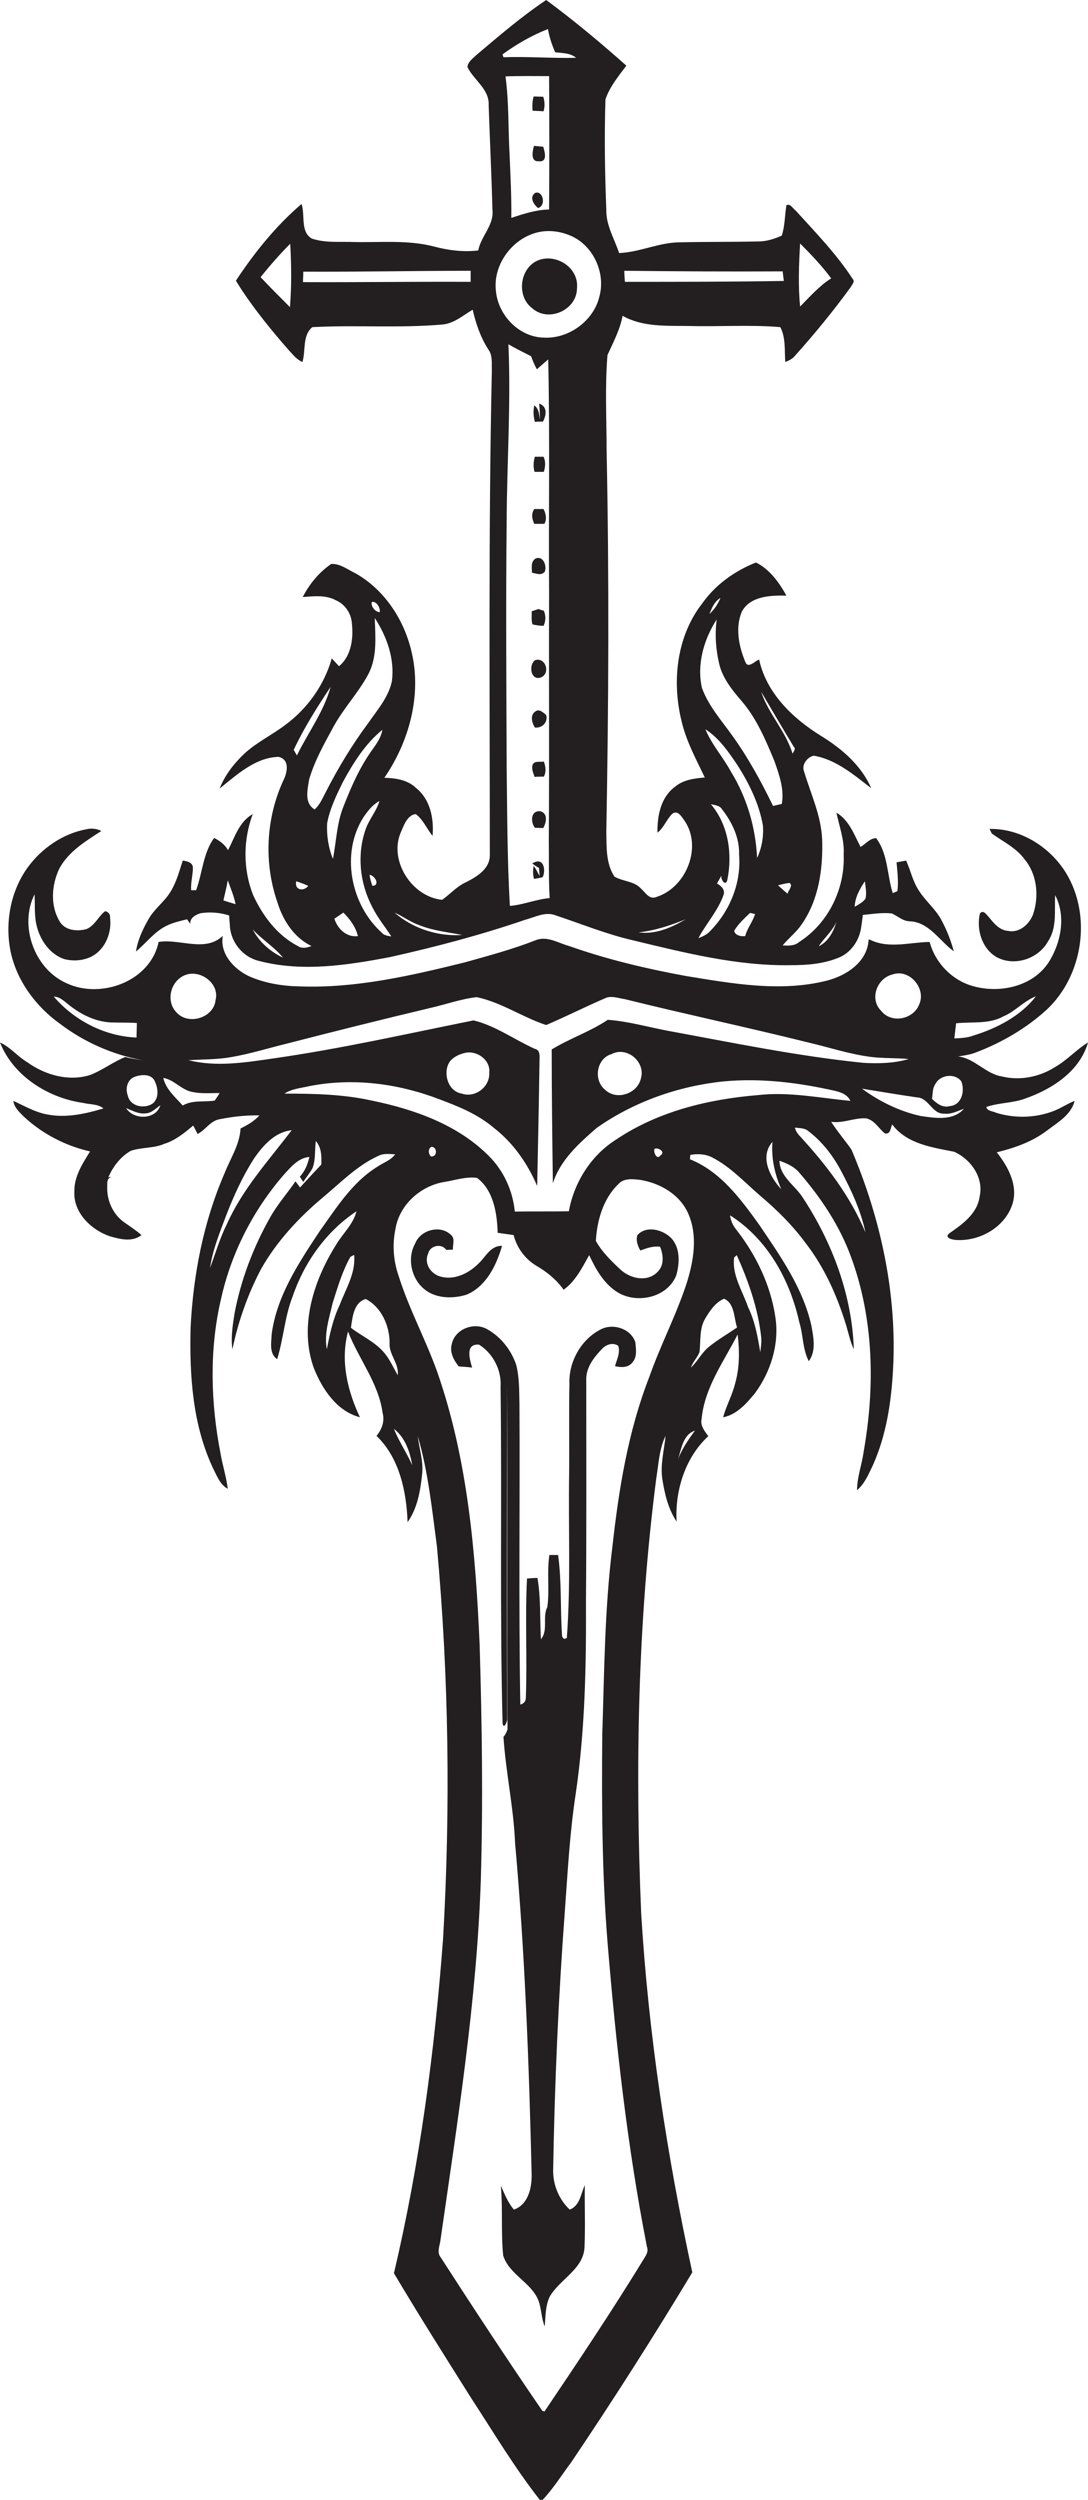 <?xml version="1.0" encoding="utf-8"?>
<!-- Generator: Adobe Illustrator 19.2.0, SVG Export Plug-In . SVG Version: 6.00 Build 0)  -->
<svg version="1.1" id="Layer_1" xmlns="http://www.w3.org/2000/svg" xmlns:xlink="http://www.w3.org/1999/xlink" x="0px" y="0px"
	 viewBox="0 0 374.5 860.4" enable-background="new 0 0 374.5 860.4" xml:space="preserve">
<g>
	<path fill="#231F20" d="M57.4,318.6c2.2-1.1,4.6-1.6,7-2.2c0.3,0.4,0.8,1.2,1.1,1.6c-0.2-2.1,1.9-3.2,3.6-3.7
		c3.3-0.5,6.7-0.2,9.8,0.8c0,0.8,0.1,2.3,0.2,3c0.1,6,4.4,11.4,10.3,12.7c14.8,3.8,30.2,1.4,44.9-1.4c15.7-3.5,31.2-7.6,46.4-12.8
		c3.4-0.9,6.9-2.9,10.4-1.6c8.8,2.9,17.5,6.5,26.6,8.6c17.9,4.3,35.9,8.9,54.4,8.6c5.6,0,11.3-0.4,16.6-2.6c4-1.6,6.8-5.5,7.6-9.7
		c0.3-1.7,0.5-3.4,0.7-5c3.3-0.3,6.7-0.9,10-0.5c2,0.9,3.7,2.6,6.1,2.7c6.7,0.2,10.3,6.8,15.2,10.3c-1-3.8-2.5-7.5-4.4-11
		c-2-3.6-5.3-6.3-7.5-9.7c-2.2-3.2-2.9-7-4.5-10.5c-1.1,0.2-2.2,0.4-3.3,0.6c0.3,3.3,0.7,6.6,0.3,9.9c-0.4,0.2-1.2,0.5-1.6,0.7
		c-2-6.3-1.6-13.4-5.7-18.9c-2.1-0.1-3.6,2-5.4,3c-2.2-4.3-4-9.3-8.3-11.8c1,4.8,2.8,9.4,2.5,14.4c0.5,11.8-5.3,23.7-15.3,30.1
		c-1.6,1.4-3.7,1.3-5.7,1.2c2-2.5,4.7-4.5,6.5-7.2c5.9-8.4,7.4-19,7.1-29.1c-0.3-8.4-4-16-6.3-23.8c-0.8-2.2,1.3-4.8,3.4-5.2
		c7.7,1.3,13.8,6.6,19.8,11.2c-3.4-7.8-10-13.5-17.1-17.9c-9.8-6-19-14.8-21.5-26.4c-1.5,0.5-3.9,3.4-4.8,0.7
		c-2.2-5.3-3.5-11.8-1.1-17.3c3-5.3,9.9-5.5,15.3-5.4c-2.5-4.5-5.8-9.1-10.5-11.4c-7.3,2.9-13.9,7.6-18.5,14.1
		c-8.8,11.3-10.5,26.8-7.1,40.5c1.6,6.9,5,13.1,8,19.4c-3.7,0.3-7.5,0.8-10.4,3.3c-4.8,3.6-6,10-5.9,15.7c2.2-1.7,3.1-4.5,5-6.4
		c1.9-1.7,3.4,1,4.4,2.4c6.1,9.1,0.4,22.9-9.7,26.1c-2.5,1.1-3.8-1.5-5.4-2.9c-2.4-2.6-6.3-2.4-9.1-4.1c-3-4.5-2.7-10.3-2.8-15.5
		c0.8-43.7,1-87.3,0.1-131c0-11-0.6-22,0.3-33c2-4.4,4.3-8.7,5.2-13.5c6.9,3.9,15.1,3.4,22.8,3.5c10.5,0.3,21.1-0.5,31.5,0.4
		c1.9,3.7,1.4,8,1.7,12c1.2-0.5,2.4-1,3.3-2.1c6.8-7.6,13.3-15.5,19.3-23.8c0.4-0.8,1.5-1.8,0.6-2.7c-5.6-8.6-12.7-15.9-19.6-23.5
		c-1-0.7-1.8-2.5-3.2-1.9c-0.6,3.5-0.5,7.1-1.6,10.5c-2.5,1.1-5.2,2-8,2c-9,0.2-18,0.1-27,0.3c-7.2,0-13.8,3.4-21,3.7
		c-1.6-4.9-4.5-9.5-4.4-14.8c-0.5-12.7-0.7-25.4-0.3-38.1c1.5-4.4,4.5-8,7.2-11.6C206.6,14.6,197.5,7,188,0
		c-8.5,5.7-16.3,12.4-24.1,19c-1.2,1.2-2.9,2.3-3,4.1c2.2,4.5,7.6,7.6,7.3,13.1c0.4,12,1,24,1.3,36c0.6,5.3-3.9,9-4.9,14
		c-5,0.6-10.1,0-15-1.3c-9-2.4-18.4-1.4-27.6-1.6c-4.9-0.2-10,0.4-14.7-1.2c-4-2.4-2.2-8-3.5-11.9C95,77.7,87.6,86.9,81.2,96.6
		c0.6,1,1.3,2.1,2,3.2c4.8,7.2,10.3,14,16,20.5c1.5,1.6,2.8,3.4,4.9,4.3c1.2-3.9-0.1-9.1,3.4-12c14.9-0.8,29.8,0.4,44.7-0.9
		c4-0.3,7.1-3.1,10.5-5.1c1.1,4.8,2.7,9.5,5.4,13.7c1.5,2,1.1,4.7,1.2,7c-1.2,55.6-0.7,111.2-0.7,166.9c0.1,4.8-4.4,7.5-8.1,9.4
		c-3.2,1.4-5.5,4.1-8.3,6.1c-10.4-1-18.5-13.5-14.2-23.3c1-2.3,2.2-5.9,5.1-6.2c2.6,1.9,3.8,5.1,5.8,7.5c0.5-6-0.8-12.6-5.7-16.5
		c-2.9-2.8-7-3.4-10.9-3.5c8.5-12.4,12.9-28.3,9.4-43.2c-2.5-11-9.2-21.4-19.2-27.1c-2.7-1.3-5.5-3.5-8.5-3.3
		c-4.2,2.9-7.5,6.9-9.8,11.4c3.8-0.3,7.9-0.8,11.4,1.1c3.1,1.3,5.2,4.4,5.5,7.7c0.6,5.3-0.1,11.4-4.4,15c-0.8-0.9-1.7-1.8-2.5-2.7
		c-2.6,9.2-8.4,17.3-16,22.9c-4.6,3.5-9.9,6-14.1,9.9c-3.6,3.4-6.7,7.4-8.5,12c6-4.8,12.3-10.7,20.3-10.9c4.1,1,2.9,5.7,1.5,8.4
		c-5.9,13-6.6,28.2-1.9,41.7c1.9,6.2,5.7,12.1,11.7,15c-1.5,0.6-3.2,1-4.7,0c-7.1-3.7-12.1-10.4-15.4-17.6c-3.5-8.9-3.4-19-0.1-27.8
		c-4.7,2.6-6.2,8-8.5,12.4c-1.1-1.9-2.8-3.2-4.8-4.2c-3.8,5.2-4,12-6.2,18c-0.4,0-1.3,0-1.7,0c-0.2-2.6,0.6-5.2,0.6-7.8
		c-0.1-1.8-2-2.2-3.5-2.4c-1.2,3.7-2.2,7.5-4.2,10.7c-2.1,3.5-5.6,5.9-7.6,9.5c-2,3.5-3.7,7.1-4.3,11.1
		C50.4,324.5,53.2,320.6,57.4,318.6z M297.7,303.3c0.2,2,0.7,4,0.2,6c-0.9,1.3-2.4,2-3.7,2.8C294.3,308.8,296,305.9,297.7,303.3z
		 M287.9,317.3c-1,3.4-2.8,6.8-6.1,8.4C283.7,322.8,286.5,320.5,287.9,317.3z M256.5,322.2c-1.5,0.1-3.3-0.1-3.8-1.8
		c1.4-2.4,3.5-4.3,5.5-6.2c0.4,0.1,1.3,0.3,1.7,0.4C259.1,317.3,257.2,319.4,256.5,322.2z M260.6,295.3c-0.5-10.5-3.5-20.8-9-29.7
		c-2.7-5-6.6-9.3-8.8-14.6c4.7,3,7.9,7.7,11,12.3c4.1,6.4,7.5,13.4,8.8,20.8C262.9,287.9,262.2,291.9,260.6,295.3z M271.1,307.6
		c-1.1-0.9-2.2-1.9-3.3-2.9c1.3-0.3,2.6-0.7,4-0.8C273.1,304.9,271.3,306.4,271.1,307.6z M273.2,257c0.9,0.8-0.1,1.7-0.4,2.4
		c-2.3-7.7-8.3-13.7-10.8-21.3C265.7,244.4,269.4,250.7,273.2,257z M248,205.8c-0.9,2.1-2.1,4-3.8,5.5
		C245,209.3,245.9,207,248,205.8z M241.6,236.7c-1.8-8.1,0.7-16.7,5.1-23.5c-0.7,5.2-0.3,10.5,0.9,15.5c1.2,4.8,4.4,8.8,7.6,12.5
		c5.2,6,8.3,13.4,11.3,20.6c1.7,4.8,3.5,9.8,2.6,14.9c-0.8,0.2-2.3,0.5-3,0.7c-4.1-8.4-8.6-16.7-14.1-24.3
		C248.3,247.9,243.8,242.9,241.6,236.7z M249.1,307.9c0.5-1.8-0.9-3-2.3-3.8c0.5-1,1.1-1.9,1.6-2.9c-0.6,0.9,1.1,4.1,1.9,1.9
		c1.9-9,0.5-19.1-5.6-26.3c1.3,0.3,3,0.4,3.8,1.7c3.5,4.5,6.1,9.9,5.9,15.7c0.8,9.7-3.2,19.4-10,26.3c-1.1,1.2-2.5,1.8-4,2.4
		C243.1,317.8,247.2,313.4,249.1,307.9z M236,316.4c-4.9,2.9-10.4,5.3-16.2,4.5C225.5,320.3,230.8,318.5,236,316.4z M275.4,83.8
		c3.8,3.8,7.5,7.7,10.7,12c-4.1,2.6-7.3,6.3-10.7,9.7C274.7,98.3,275,91,275.4,83.8z M269.4,93.4c0.1,0.8,0.3,2.5,0.4,3.3
		c-18.2,0.3-36.4,0.3-54.7,0.3c-0.1-1.3-0.2-2.5-0.2-3.8C233,93.4,251.2,93.5,269.4,93.4z M175.5,311.8c-0.9-15.8-0.9-31.7-1.1-47.6
		c-0.1-28.3-0.3-56.7,0-85c0.1-20.2,1.5-40.5,0.6-60.7c2.6,1.5,5.2,2.8,7.8,4.1c0.6,1.6,1.2,3.1,2,4.5c1.3-1.1,2.6-2.3,3.9-3.4
		c0.6,26.8,0.1,53.6,0.3,80.5c-0.1,28.3,0.1,56.6-0.1,85c0.1,6.6-0.1,13.3,0.3,19.9C184.6,309.5,180.2,311.4,175.5,311.8z M188.6,10
		c0.5,2.8,1.4,5.5,2.5,8c2.5,0.3,5.2,0.2,7.2,1.9c-8.3,0.2-16.6-0.5-25-0.2c-0.1-0.3-0.3-0.8-0.3-1C177.8,15.2,183,12.2,188.6,10z
		 M189,72.1c-4.5,0.1-8.8,1.5-13,2.9c0.1-7.3-0.3-14.5-0.6-21.8c-0.5-9-0.2-18-1.4-26.9c5-0.2,10-0.1,15-0.1
		C189.1,41.5,189.1,56.8,189,72.1z M183.3,80.5c4.1-1.5,8.7-1.2,12.8,0.5c8,3.2,12.5,12.9,10.2,21.1c-2,8.4-10.6,14.6-19.2,14.1
		c-8.5-0.2-15.7-7.8-16.4-16.1C169.7,91.8,175.4,83.3,183.3,80.5z M99.8,105.7c-3.4-3.4-6.8-6.8-10.1-10.3c3.2-4,6.6-7.9,10.2-11.5
		C100.3,91.2,100.4,98.4,99.8,105.7z M104.3,97.1c0-1.2,0.1-2.4,0.1-3.6c19.2,0.1,38.4-0.3,57.6-0.3c0,1.3,0,2.6,0,3.8
		C142.8,96.9,123.5,97.2,104.3,97.1z M112.6,283.4c0.9-5,3.2-9.7,5.4-14.2c3.6-6.6,7.7-13.2,13.6-18c-0.4,2.5-1.8,4.5-3.2,6.5
		c-4.4,6-7.4,12.8-10.1,19.7c-2.4,5.8-2.5,12.1-3.7,18.2C113,291.7,112.4,287.5,112.6,283.4z M115.1,316.2c1-0.7,2.1-1.4,3.1-2.1
		c2.3,2.3,4.2,4.9,5,8.1C119.3,322.7,116.2,319.7,115.1,316.2z M144,318.3c4.8,2,10,2.5,15.1,3.5c-8.3,0.6-17-2.2-23.3-7.7
		C138.7,315.4,141.2,317.3,144,318.3z M134.7,322.3c-1.2-0.2-2.5-0.3-3.3-1.3c-10.7-9.6-14.2-27.3-6.3-39.7c1.5-2.2,3.1-4.3,5.5-5.6
		c-1,3.5-3.5,6.2-4.7,9.6c-3.1,8.7-2.1,18.6,2.2,26.8C129.9,315.8,132.5,318.9,134.7,322.3z M128.2,304.9c-0.5-1.2-0.8-2.6-1-3.8
		C129,301.3,131,304.7,128.2,304.9z M128,207.2c1.6-0.4,3,2.1,2.7,3.5C129.2,210.7,127.5,208.6,128,207.2z M113.8,236.4
		c-2.3,8.5-7.8,15.8-11.6,23.6c-0.3-0.5-0.8-1.4-1.1-1.9C104.6,250.6,109.1,243.5,113.8,236.4z M102,303.3c1.4,0.5,2.8,1,4.1,1.6
		C104.5,307,101.2,306.3,102,303.3z M106.4,268.3c1.9-6.5,5.2-12.3,8.4-18.2c3.5-6.4,8.6-11.7,12-18.1c3.1-5.9,2.4-12.8,2.2-19.3
		c4.1,6.3,6.9,14,5.9,21.7c-1.1,5.5-5,9.9-8.1,14.4c-5.5,7.4-10.3,15.3-14.5,23.5c-1.2,2.2-2.1,4.6-4,6.3
		C104.6,276.4,105.9,271.7,106.4,268.3z M97.4,329.6c-4.3-2-8.2-5.4-10.4-9.7C90.2,323.4,94.4,325.9,97.4,329.6z M78.4,303
		c1,2.7,2.1,5.4,2.7,8.2c-1.4-0.4-2.8-0.8-4.2-1.3C77.4,307.7,78,305.3,78.4,303z"/>
	<path fill="#231F20" d="M183.3,38.1c1.3,0.1,2.5,0.1,3.8,0.2c0.5-1.7,0.4-3.4-0.1-5c-0.8,0-2.5-0.1-3.3-0.1
		C183.2,34.8,183.2,36.4,183.3,38.1z"/>
	<path fill="#231F20" d="M183.8,50.2c-0.5,1.8-1.3,5.5,1.6,5.3c3.2,0.4,2.1-3.2,1.6-5C186.2,50.4,184.6,50.3,183.8,50.2z"/>
	<path fill="#231F20" d="M184.2,66.4c-2.1,1.5-0.5,4,1,5.2C188.1,70.8,186.9,65.4,184.2,66.4z"/>
	<path fill="#231F20" d="M183.2,106.1c5.6,5,15.4,0.6,15.4-6.9c0.7-6.7-6.4-11.6-12.5-9.9C179,91.3,177.4,101.8,183.2,106.1z"/>
	<path fill="#231F20" d="M186.9,145.1c1.1-2.1,1.7-5.1-1.3-6.2c0.1,1.8,0.3,3.7,0.2,5.5c-0.2-1.8-0.3-3.7-1.9-4.9
		c-0.4,1.9-0.3,3.8,0.2,5.7C184.8,145.1,186.2,145.1,186.9,145.1z"/>
	<path fill="#231F20" d="M187.2,162.4c0.5-1.7,0.7-3.5-0.1-5.2c-0.8,0-2.3,0-3,0c-0.5,1.7-0.6,3.5-0.1,5.2
		C185,162.4,186.1,162.4,187.2,162.4z"/>
	<path fill="#231F20" d="M183.1,197.1c1.5,0.3,3.2,1.1,4.4-0.3c0.8-1.9-0.4-5.6-3.1-4.6C182.6,193.3,183.1,195.4,183.1,197.1z"/>
	<path fill="#231F20" d="M184.4,244.8c-2.1,1.2-1.3,4-0.3,5.6c2.5,0.3,4.6-1.8,3.9-4.3C187.1,245.3,185.6,243.9,184.4,244.8z"/>
	<path fill="#231F20" d="M187.2,267.3c0.9-1.7,0.6-3.5,0-5.2c-1.3,0.3-3.3-0.4-3.9,1.2c-0.4,1.4,0.3,2.8,0.7,4.1
		C184.8,267.3,186.4,267.3,187.2,267.3z"/>
	<path fill="#231F20" d="M185.9,279.2c-3.3-0.2-3.3,3.7-1.8,5.7c0.7,0,2.1,0.1,2.9,0.1C188,283.2,188.8,279.9,185.9,279.2z"/>
	<path fill="#231F20" d="M342.9,383c-1.1-0.6-3.1-0.5-3.4-2c4.3-1.5,9.1-1.3,13.4-2.9c9.2-3.2,18.8-9.4,21.6-19.3
		c-4.1,2.5-7.3,6.2-11.4,8.5c-5.4,3.4-12,4.7-18.2,3.2c-5.7-0.9-9.3-6.2-15.1-6.9c2.1-0.3,4.2-0.6,6.2-1.4
		c8.9-3.4,17.3-8.3,24.3-14.7c12.5-11.7,15.6-32.4,6.6-47.1c-5.5-8.9-15.6-15.3-26.3-15.1c0.2,0.4,0.6,1.2,0.8,1.6
		c3.9,2.8,8.4,4.9,11.3,8.9c4.3,5.2,5,12.6,2.9,18.9c-1.3,3.4-4.7,6.5-8.6,5.7c-2.9-0.2-4.8-2.5-6.5-4.6c-0.8-0.8-2-2.9-3.2-1.4
		c-1.3,5.5,0.7,12.1,5.7,15c6.2,3.4,14.5,0.6,17.8-5.5c3.1-4.7,2.1-10.5,2.4-15.8c3.8,7.3,2,16.5-2.3,23.2
		c-5.5,8.3-16.8,10.7-26,8.1c-7.2-2-13-8-14.9-15.2c-6.8,0.1-14,2.4-20.4-0.7l-0.6-0.2c-0.4,7.9-7.8,12.6-14.7,14.3
		c-15.9,3.9-32.4,0.9-48.3-1.7c-13.6-2.5-27.1-5.7-40.1-10.3c-3.7-1-7.6-3.6-11.5-2c-7.9,3.1-16.1,5.3-24.3,7.6
		c-18.6,4.6-37.6,9-56.9,8.3c-6-0.1-12.2-1.1-17.7-3.6c-5.1-2.5-9.9-7.7-8.8-13.8c-6.1,5.8-14.8,0.9-22.1,2.1
		c-2.8,13.5-19.8,19.8-31.7,14.2c-11.1-4.9-16.4-19.8-11-30.6c0.2,3.8-0.2,7.8,0.9,11.5c1.3,4.7,4.6,9.2,9.3,10.8
		c3.9,1,8.4,0.4,11.5-2.3c3.3-2.9,4.8-7.5,4.3-11.8c0.1-1.3-0.5-2.1-1.7-2.4c-2.4,1.8-3.5,5-6.5,6.2c-3.1,0.8-7.1,0.5-9-2.4
		c-3.5-5.5-3-12.9-0.2-18.6c3.2-5.8,9-9.3,14.4-12.8c-1.6-0.8-3.4-1-5.1-0.6c-8.2,1.5-15.5,6.6-20.3,13.2
		c-5.9,8.2-7.8,18.9-5.9,28.7c2.1,10.2,8.7,19.1,17.1,25.1c8.3,6.3,18.1,10.6,28.3,12.5c-2-0.3-4-0.6-5.9-1.1
		c-4.2,1.7-7.9,4.6-12.1,6.2c-7.4,2.3-15.5,0-21.6-4.4c-3.4-2-5.8-5.2-9.4-6.8c4.6,11.6,16.6,19.1,28.6,20.8c2.4,0.6,5.1,0.3,7,1.9
		c-6.3,1.9-13.1,3.4-19.7,2c-4-0.8-7.6-2.9-11.3-4.6c0.3,2.4,2.2,4,3.8,5.6c6.3,5.8,14.2,9.9,22.6,11.8c-2.6,4.2-5.5,8.6-5.4,13.8
		c-0.4,7.3,5.8,13.2,12.2,15.4c3.5,1,7.7,2.1,10.9-0.4c-1.8-1.6-3.8-2.9-5.8-4.3c-3.8-2.6-6-7.2-6-11.8c0.1-1.4-0.4-3.5,1.5-3.9
		c-0.3,0-0.8,0-1.1,0.1c1.6-3.7,4.2-7.1,7.7-9.1c3.7-1.3,7.9-0.8,11.5-2.4c3.9-1.2,7-3.8,10-6.3c0.4,0.7,1.2,2.2,1.5,2.9
		c2.8-1.4,4.4-4.6,7.7-5.1c4.5-0.9,9-1.4,13.6-1.3c-1.8,2-4.1,3.3-6.5,4.5c-0.3,5.6-3.5,10.3-5.5,15.4c-7.3,16.8-10.8,35-11.7,53.2
		c-0.4,16.6,0.7,33.8,8,48.9c1.2,2.4,2.3,5.2,4.8,6.5c-0.5-4.1-1.8-8.1-2.5-12.2c-3.4-17.5-3.9-35.8,0.2-53.2
		c3.5-15.8,11.1-30.6,21.7-42.8c2.4-2.6,4.9-5.7,8.7-6c-0.6,2.5-1.5,4.9-3.3,6.8c0.4,0.6,0.8,1.2,1.2,1.8c1-1.6,2.3-3.1,3.2-4.8
		c1.1-3,0.7-6.2,1.1-9.3c2,2.3,2,5.3,1.9,8.1c-2.4,2.6-4.9,5.2-7.3,7.9c-0.5-0.7-1.1-1.4-1.6-2.1c-2.8,4.1-6.1,7.8-8.6,12.2
		c-5.9,10.4-10.2,21.7-12.4,33.4c-0.6,4-1.3,8.1-0.7,12.2c2-9.6,5.3-19,9.9-27.7c5.4-9.5,13-17.7,21.4-24.7
		c6.1-5.1,11.7-10.9,19-14.2c1.8-0.9,3.8-0.6,5.7-0.5c-1.5,2.1-4,2.8-6,4.2c-8.7,5.3-14.2,14.2-20,22.3
		c-7.2,10.9-14.8,22.3-16.5,35.5c-0.1,2.9-0.9,6.6,1.9,8.5c2.2-7.1,2.6-14.6,5.3-21.5c4-11.8,11.6-22.5,22-29.4
		c-1.1,4.5-4.7,7.6-7,11.5c-7.8,12.4-12.8,28.1-7.7,42.4c2.9,7.3,7.9,14.9,15.9,17c-4.3-9.1-6.8-19.5-4.1-29.5
		c3.7,9.5,10.5,17.7,11.9,28c0.8,2.9-0.3,5.7-2.1,7.9c7.9,7.6,10.3,19.1,10.7,29.7c3.4-4.8,4.4-10.8,5-16.5c0.5-4.5-1-8.8-1.5-13.1
		c3.6,12.3,4.9,25.2,6.6,38c4.1,44.9,4.7,90.1,2.1,135.1c-2.9,38.7-8,77.2-16.9,115c8.6,14.5,17.6,28.7,26.6,43
		c7.7,11.8,14.9,23.9,23.6,35l0.8,0.2c3.8-4,6.7-8.7,10-13.1c14.5-21.5,28.4-43.3,41.7-65.4c-8.8-40.7-15.1-82-17.6-123.6
		c-2.1-49.9-1.2-100.1,5.2-149.7c0.8-4.9,1-10.1,3.2-14.6c-0.5,5-1.9,10-1.1,15c0.8,5,2,10.2,4.9,14.5c-0.6-10.6,2.9-22,10.9-29.4
		c-1.3-1.8-2.8-3.6-2.3-5.9c1-10.8,7.6-19.7,12.4-29.1c0.7,5.7,0.7,11.5-0.9,17c-1,4-3,7.5-4.1,11.5c4.7-0.9,8-4.7,10.9-8.2
		c5.5-7.4,8.5-17,7.1-26.2c-1.6-11-6.6-21.4-13.4-30.1c-1.2-1.5-2-3.1-2.2-5c12.8,8.1,20.6,22.2,23.8,36.7c1.4,4.4,1.1,9.3,3.3,13.5
		c2.6-3.6,1.6-8.2,0.9-12.2c-2.9-13-10.7-24-18-34.8c-6.4-8.9-13.3-18.3-23.8-22.5c0-0.4,0.1-1.1,0.1-1.5c2.6-0.5,5.5-0.3,7.8,1
		c6.1,3.2,10.9,8.4,16.1,12.9c5.8,4.9,11.2,10.2,15.7,16.3c6.6,8.5,11,18.4,14.1,28.6c0.8,2.7,1.4,5.6,2.6,8.1
		c-0.6-18.6-7.4-36.7-17.5-52.1c-2.7-4.3-8-7.3-8.1-12.8c2.5,0.9,5.1,2,6.9,4.2c7.5,8.7,13.9,18.3,17.8,29.1
		c7.8,21.3,8.2,44.6,4.3,66.7c-0.6,4.5-2.3,8.9-2.3,13.4c2.7-2.3,4-5.6,5.5-8.7c4.6-10.3,6.3-21.7,6.9-32.9
		c1.4-25.9-4.2-51.8-14.3-75.6c-2.3-3.3-4.9-6.3-7-9.6c4.1,0.6,7.9-1.4,11.9-1.2c3,0.5,4.4,3.5,6.6,5.2c2,0.4,1.9-1.9,2.5-3.1
		c5,6.7,13.7,7.9,21.3,9.4c5.7,2.5,10.3,8.9,8.8,15.4c-0.8,6-6,9.6-10.6,12.8c-1.7,1.7,1.9,2.2,3,2.2c8,0.3,16.4-4.6,18.9-12.4
		c2-6.4-1.5-12.9-5.4-17.8c6.1-1.5,12.2-3.6,17.3-7.5c3.7-2.8,8.3-5.4,9.5-10.2c-1.3,0.5-2.6,1.2-3.9,1.9
		C359.3,384.6,350.6,385.4,342.9,383z M47,357.1c-10.9-0.4-21.5-5.9-28.5-14.1c2.3,0.1,3.8,1.8,5.5,3.1c4,3.1,8.8,5.5,14,5.8
		c3,0.1,6.1,0,9.1,0.2C47.1,353.7,47,355.4,47,357.1z M329.1,352.2c5.5-0.6,11.3,0.4,16.3-2.4c4.1-1.7,7-5.3,11.2-6.9
		c-5.3,6.8-13.4,11-21.5,13.5c-2.1,0.8-4.3,0.9-6.6,1C328.7,355.7,328.9,353.9,329.1,352.2z M321.9,373.2c1.6-3.3,6.8-4,9-1
		c1.3,3.3,0.1,8.2-4,8.5c-2.4,0.7-4.5-0.9-6.1-2.5C321.1,376.5,320.9,374.7,321.9,373.2z M307.2,335.4c5.8-2.1,11.7,4.8,9.2,10.3
		c-2,5.2-9.6,6.7-13.1,2.2C299.2,343.9,301.8,336.7,307.2,335.4z M63.5,335.7c5.2-2.3,12.2,2.7,10.7,8.5c-0.6,6.1-9.3,8.8-13.4,4.3
		C57,344.7,58.6,337.8,63.5,335.7z M46.4,370.6c2.2-0.8,5.8-1.1,6.9,1.6c1.1,2.3,1.5,5.6-0.6,7.5c-2.8,2.1-7.9,1.2-8.7-2.6
		C43.1,374.8,43.7,371.6,46.4,370.6z M43.4,381.4c2.1,0.8,4.3,2.1,6.6,1.8c2.1,0,3.6-1.7,5.2-2.8C53.7,385.4,46.1,385.6,43.4,381.4z
		 M73.9,378.8c-3.7,0.6-7.6-0.3-11,1.7c-2.6-2.9-5.8-5.6-6.7-9.5c3.7,0.6,6.1,4,9.8,4.8c3.2,0.7,6.4,0.4,9.6,0.4
		C75.2,376.9,74.4,378.1,73.9,378.8z M78.1,421.3c-2.4,4.8-3.9,10-5.8,15.1c0.9-6.3,3.4-12.3,5.6-18.2c2.6-6.7,5.6-13.3,9.5-19.4
		c3.1-4.5,7.2-9.2,13-9.8C92.5,399.4,83.5,409.2,78.1,421.3z M116.9,449.2c-2.3,4.8-3.4,10-4.4,15.2c-1-5.4,0.8-10.7,2-15.9
		c1.7-5.4,3.3-10.9,6.1-15.9c0.3-0.2,1-0.5,1.3-0.7C122.5,438.2,119,443.6,116.9,449.2z M131.9,465.2c-3.1-3.5-7.5-5.4-11.1-8.2
		c0.5-3.6,1-8.8,5.1-9.9c5.4,2.8,8.2,9.2,8.2,15.1c-0.3,4,3.3,7,2.8,11.1C135.3,470.6,134.1,467.6,131.9,465.2z M135.6,491.8
		c3.9,3,5.5,7.9,6.3,12.5C140,500,137.3,496.1,135.6,491.8z M233.1,503.1c1.4-3.8,1.7-9.2,6.1-10.7
		C236.8,495.7,234.4,499.1,233.1,503.1z M252.7,432.8l0.9-0.8c4,8.9,7.3,18.3,8.4,28.1c0.2,1.8-0.1,3.5-0.3,5.3
		c-0.9-5.3-1.8-10.6-4.2-15.5C255.6,444.3,251.9,438.9,252.7,432.8z M242.7,453.9c1.6-2.7,3.5-5.6,6.5-6.9c3.7,1.5,3.4,6.6,4.5,9.9
		c-3.2,2.2-6.5,4.1-9.5,6.5c-2.6,2-4,5.1-6.4,7.3c0.7-2,2.3-3.5,3-5.4C241.2,461.5,240.7,457.3,242.7,453.9z M236.5,441.2
		c-3.6,11.2-9.1,21.6-13,32.7c-7.3,18.7-10.5,38.6-12.7,58.4c-2.7,21.5-2.8,43.3-3.5,64.9c-0.2,23.7-0.1,47.4,1.8,71.1
		c2.9,35.2,6.8,70.4,13.6,105.1c0.5,1.3-0.1,2.5-0.8,3.6c-11,18-22.7,35.5-34.5,53c-0.2-0.1-0.5-0.2-0.7-0.2
		c-12-17.5-23.6-35.2-35.1-53c-1.3-1.7-0.2-3.9,0-5.7c5.9-41.2,12.5-82.3,13.9-124c0.8-27,0.4-54-0.4-81c-1.4-31.8-4.1-64-14.7-94.2
		c-4-11.1-9.7-21.6-13.2-32.8c-1.8-5.2-2.2-10.7-1.1-16c1.3-8.4,8.7-15,16.9-16.3c3.7-0.6,7.4-1.9,11.2-1.4
		c5.7,4.3,6.9,12.2,7.1,18.9c1.8,0.3,3.7,0.5,5.5,0.8c1.1,4.4,4,8.3,7.9,10.6c3.6,2.1,6.9,4.8,9.3,8.2c4-2.8,6.4-7.6,8.8-11.9
		c2.3,4.9,5.1,9.9,9.8,12.8c6.7,4.1,17.2,1.8,20.2-5.9c1.2-4.3,1.4-9.8-2.1-13.1c-3-2.7-8.3-4-11.3-0.7c-0.6,1.8,0.1,3.7,1,5.3
		c2.2-0.8,4.4-1.6,6.8-1.3c1.2,2.9,1.5,6.6-1.1,8.9c-3.6,3.4-9.3,2-12.6-1.1c-3.1-2.9-6.3-6-8.4-9.8c0.4-7,2.5-14.5,7.7-19.5
		c1.9-2.2,5-1.8,7.6-1.5c6.8,1.1,13.6,5,16.5,11.6C240.2,425.2,238.8,433.7,236.5,441.2z M148.5,394.7c2.2,0.1,2,3.7-0.2,3.3
		C147.4,397,147.3,395.4,148.5,394.7z M225.3,395.4c1.2-0.6,3.9,1.1,2.1,2.2C226.1,399.5,224.8,396.5,225.3,395.4z M268.9,409.3
		c-3.9-4.2-7.5-11.2-3-16.3C265.4,398.6,266.7,404.1,268.9,409.3z M289.4,402.8c3.6,6.8,6.9,13.8,8.5,21.4
		c-5.2-12.5-13.5-23.3-22.6-33.2c-0.8-0.8-1.4-1.8-1.7-2.9c1.5,0.2,3.3,0.1,4.5,1.1C282.9,392.8,286.6,397.6,289.4,402.8z
		 M261,376.9c-17.1,1.4-34.5,5.6-48.9,15.3c-8.6,5.4-14.5,14.7-16.3,24.7c-6.2,0.1-12.4,0-18.6,0.1c-0.7-7.2-3.8-14-8.9-19.1
		c-10.7-10.8-25.7-16.1-40.3-19.1c-9.9-2.2-20-2.4-30.1-2.4c2.6-1.7,5.8-1.9,8.7-2.6c14.9-2.9,30.4-0.9,44.5,4.5
		c6.7,2.5,13.4,5.2,18.9,9.9c6.7,5.2,11.6,12.3,14.9,20c0.3-14.3,0.6-28.7,0.8-43c0-1.5,0.4-3.8-1.6-4.2c-7.1-3.2-13.6-8-21.1-9.8
		c-22.9,4.6-45.8,9.8-69,13.1c-9.6,1.4-19.6,3-29.1,0.6c4.8-0.3,9.6-0.2,14.3-1c6.7-1.1,13.3-3.2,19.9-4.8
		c16.3-4.2,32.7-8.3,49.1-12.2c5.3-1.2,10.5-3.1,15.9-3.7c8.5,1.8,15.7,6.9,23.9,9.6c7-3,13.7-6.4,20.7-9.4c2.1-0.7,4.3,0.2,6.4,0.5
		c21,5.2,42.2,9.7,63.1,14.9c7.3,1.7,14.4,4.1,21.8,5c4.2,0.5,8.5,0.3,12.8,0.7c-5.1,1.5-10.5,1.6-15.7,1.3
		c-22.6-2.3-44.8-6.9-67.1-11c-6.9-1.3-13.8-3.3-20.8-3.8c-6.1,4.1-13.1,6.4-19.3,10.2c0,15.3,0.2,30.7,0.4,46.1
		c2.5-8,9-13.8,15.1-19.1c12.8-9,28.1-14.4,43.7-16c12.8-1.2,25.6,0.4,38.1,3.2c2.2,0.5,4.5,1.3,5.5,3.5
		C282.1,377.9,271.6,375.7,261,376.9z M154.6,365.7c1.2-1.8,3.3-2.8,5.4-3.3c4.1-1,8.9,2.4,8.4,6.8c0.3,4.8-4.8,8.8-9.4,7.2
		C154.3,375.7,152.4,369.6,154.6,365.7z M220.6,371.2c-1.2,5.3-8.5,7.7-12.4,3.8c-4-3.3-2.9-10.7,2.3-12.2
		C215.8,360,222.3,365.5,220.6,371.2z M316.9,384.1c-7.3-1.6-14.2-5-20.2-9.4c6.3,1,12.6,2.1,18.9,3c4.1,0.1,5.2,5.8,9.4,5.6
		c2.4,0.3,4.6-0.9,6.8-1.7C328.1,385.9,321.8,384.8,316.9,384.1z"/>
	<path fill="#231F20" d="M183.2,297.2c0.8,0.6,1.5,1.1,2.3,1.5c0.1,0.7,0.2,2.1,0.2,2.8c-0.6-1.2-1.2-2.4-2-3.5
		c-0.3,1.5-0.3,3,0.1,4.5c0.8-0.1,2.3-0.4,3-0.6C188,299.4,187.1,294.7,183.2,297.2z"/>
	<path fill="#231F20" d="M172.8,428.8c-4-0.1-5.6,3.8-8.1,6.1c-3.5,3.5-8.7,6-13.6,4.3c-3.1-1.1-5.2-4.6-3.7-7.8
		c0.6-2.7,4.6-3.6,6.2-1.2c0.6,0,1.7-0.1,2.3-0.1c-0.1-1.7,0.8-3.8-0.6-5c-3.7-3.7-10.6-1.8-12.4,2.9c-2.8,5-1.4,11.8,2.9,15.5
		c4,3.5,10,3.6,14.8,2.1C167.3,442.8,170.9,435.5,172.8,428.8z"/>
	<path fill="#231F20" d="M206.5,457.7c-6.6,3.5-10.8,11.1-10.5,18.6c-0.2,10.3,0,20.6-0.1,30.9c-0.3,18.9,0.6,37.8-0.8,56.6l-1,0.3
		l-0.6-0.8c-0.7-9.3-0.1-18.8-1.4-28.1c-0.7,0-2.2,0-3,0c-0.9,5.9,0.1,12-0.7,17.9c-1.8,3.5,0.4,7.9-2.2,11.1
		c-0.4-7,0-14.1-1.2-21.1c-1.2,0-2.4,0.1-3.6,0.2c-0.7,13.7,0.1,27.4-0.4,41c0,1.2-0.6,2-1.9,2.4c-0.6-34.5-0.1-68.9-0.3-103.4
		c-0.1-4.5,0-9.1-1.1-13.5c-1.7-5.1-5.3-9.7-10-12.3c-4.5-2.6-11.1-0.1-12.2,5.1c-0.8,2.8,0.7,5.6,2.4,7.7c1.5,0.1,3.1,0.2,4.6,0.4
		c-0.8-2.8-2.5-8.3,2.4-7.9c4.8,3,7.8,8.8,7.4,14.5c0.5,38.7-0.3,77.4,0.7,116c0.5,2,1.6-0.8,1.6-1.6c-0.3-38.4,0-76.9-0.1-115.3
		c0.3,39.6-0.1,79.2,0.2,118.8c-0.3,0.9-0.7,1.8-1.4,2.6c0.8,12.3,3.5,24.3,4,36.6c3.4,37.9,4.8,75.9,5.7,114
		c0.1,4.6-1.2,10.4-6.1,12.1c-2.1-2.4-3.2-5.4-4.5-8.2c0.7,8,0,16,0.8,24c2,6.5,9.6,9.2,12.1,15.4c1.1,2.9,1,6.1,2.2,9
		c0.3-3.4,0.2-7,1.7-10.2c3.5-6.1,11.7-9.5,12-17.1c0.3-7.1,0-14.2,0.1-21.3c-1.4,3-1.7,7.1-5.2,8.4c-3.6-3.4-5.7-8.3-5.7-13.3
		c0.5-29.7,1.8-59.4,4-89c1-13.7,1.7-27.4,3.8-41c3.2-21.9,3.6-44,3.5-66.1c0.2-25.4,0.1-50.7,0.1-76c-0.2-4.2,2.5-7.8,5.3-10.7
		c1.4-1.6,3.8-2.5,5.7-1.2c0.8,2.4-0.5,4.7-1.1,7c2,0.5,4.6,0.6,6-1.3c1.7-1.9,1.2-4.6,1-6.9C217.2,457.3,210.9,455.2,206.5,457.7z"
		/>
	<path fill="#231F20" d="M187.4,180.3c0.9-1.7,0.5-3.5-0.3-5.1c-0.8,0-2.4,0-3.2,0c-1.1,1.6-0.8,3.4,0,5.1
		C184.8,180.3,186.5,180.3,187.4,180.3z"/>
	<path fill="#231F20" d="M183.3,214.9c1.2,0.3,2.5,0.5,3.8,0.5c0.8-1.7,0.8-3.5,0.1-5.2c-0.5-0.1-1.4-0.4-1.8-0.6
		c-0.6,0.2-1.8,0.6-2.4,0.8C183.1,212,182.8,213.5,183.3,214.9z"/>
	<path fill="#231F20" d="M186.1,233.2c3.5-1.3,1.8-7.1-1.9-6C181.9,228.8,182.6,234.3,186.1,233.2z"/>
</g>
</svg>
